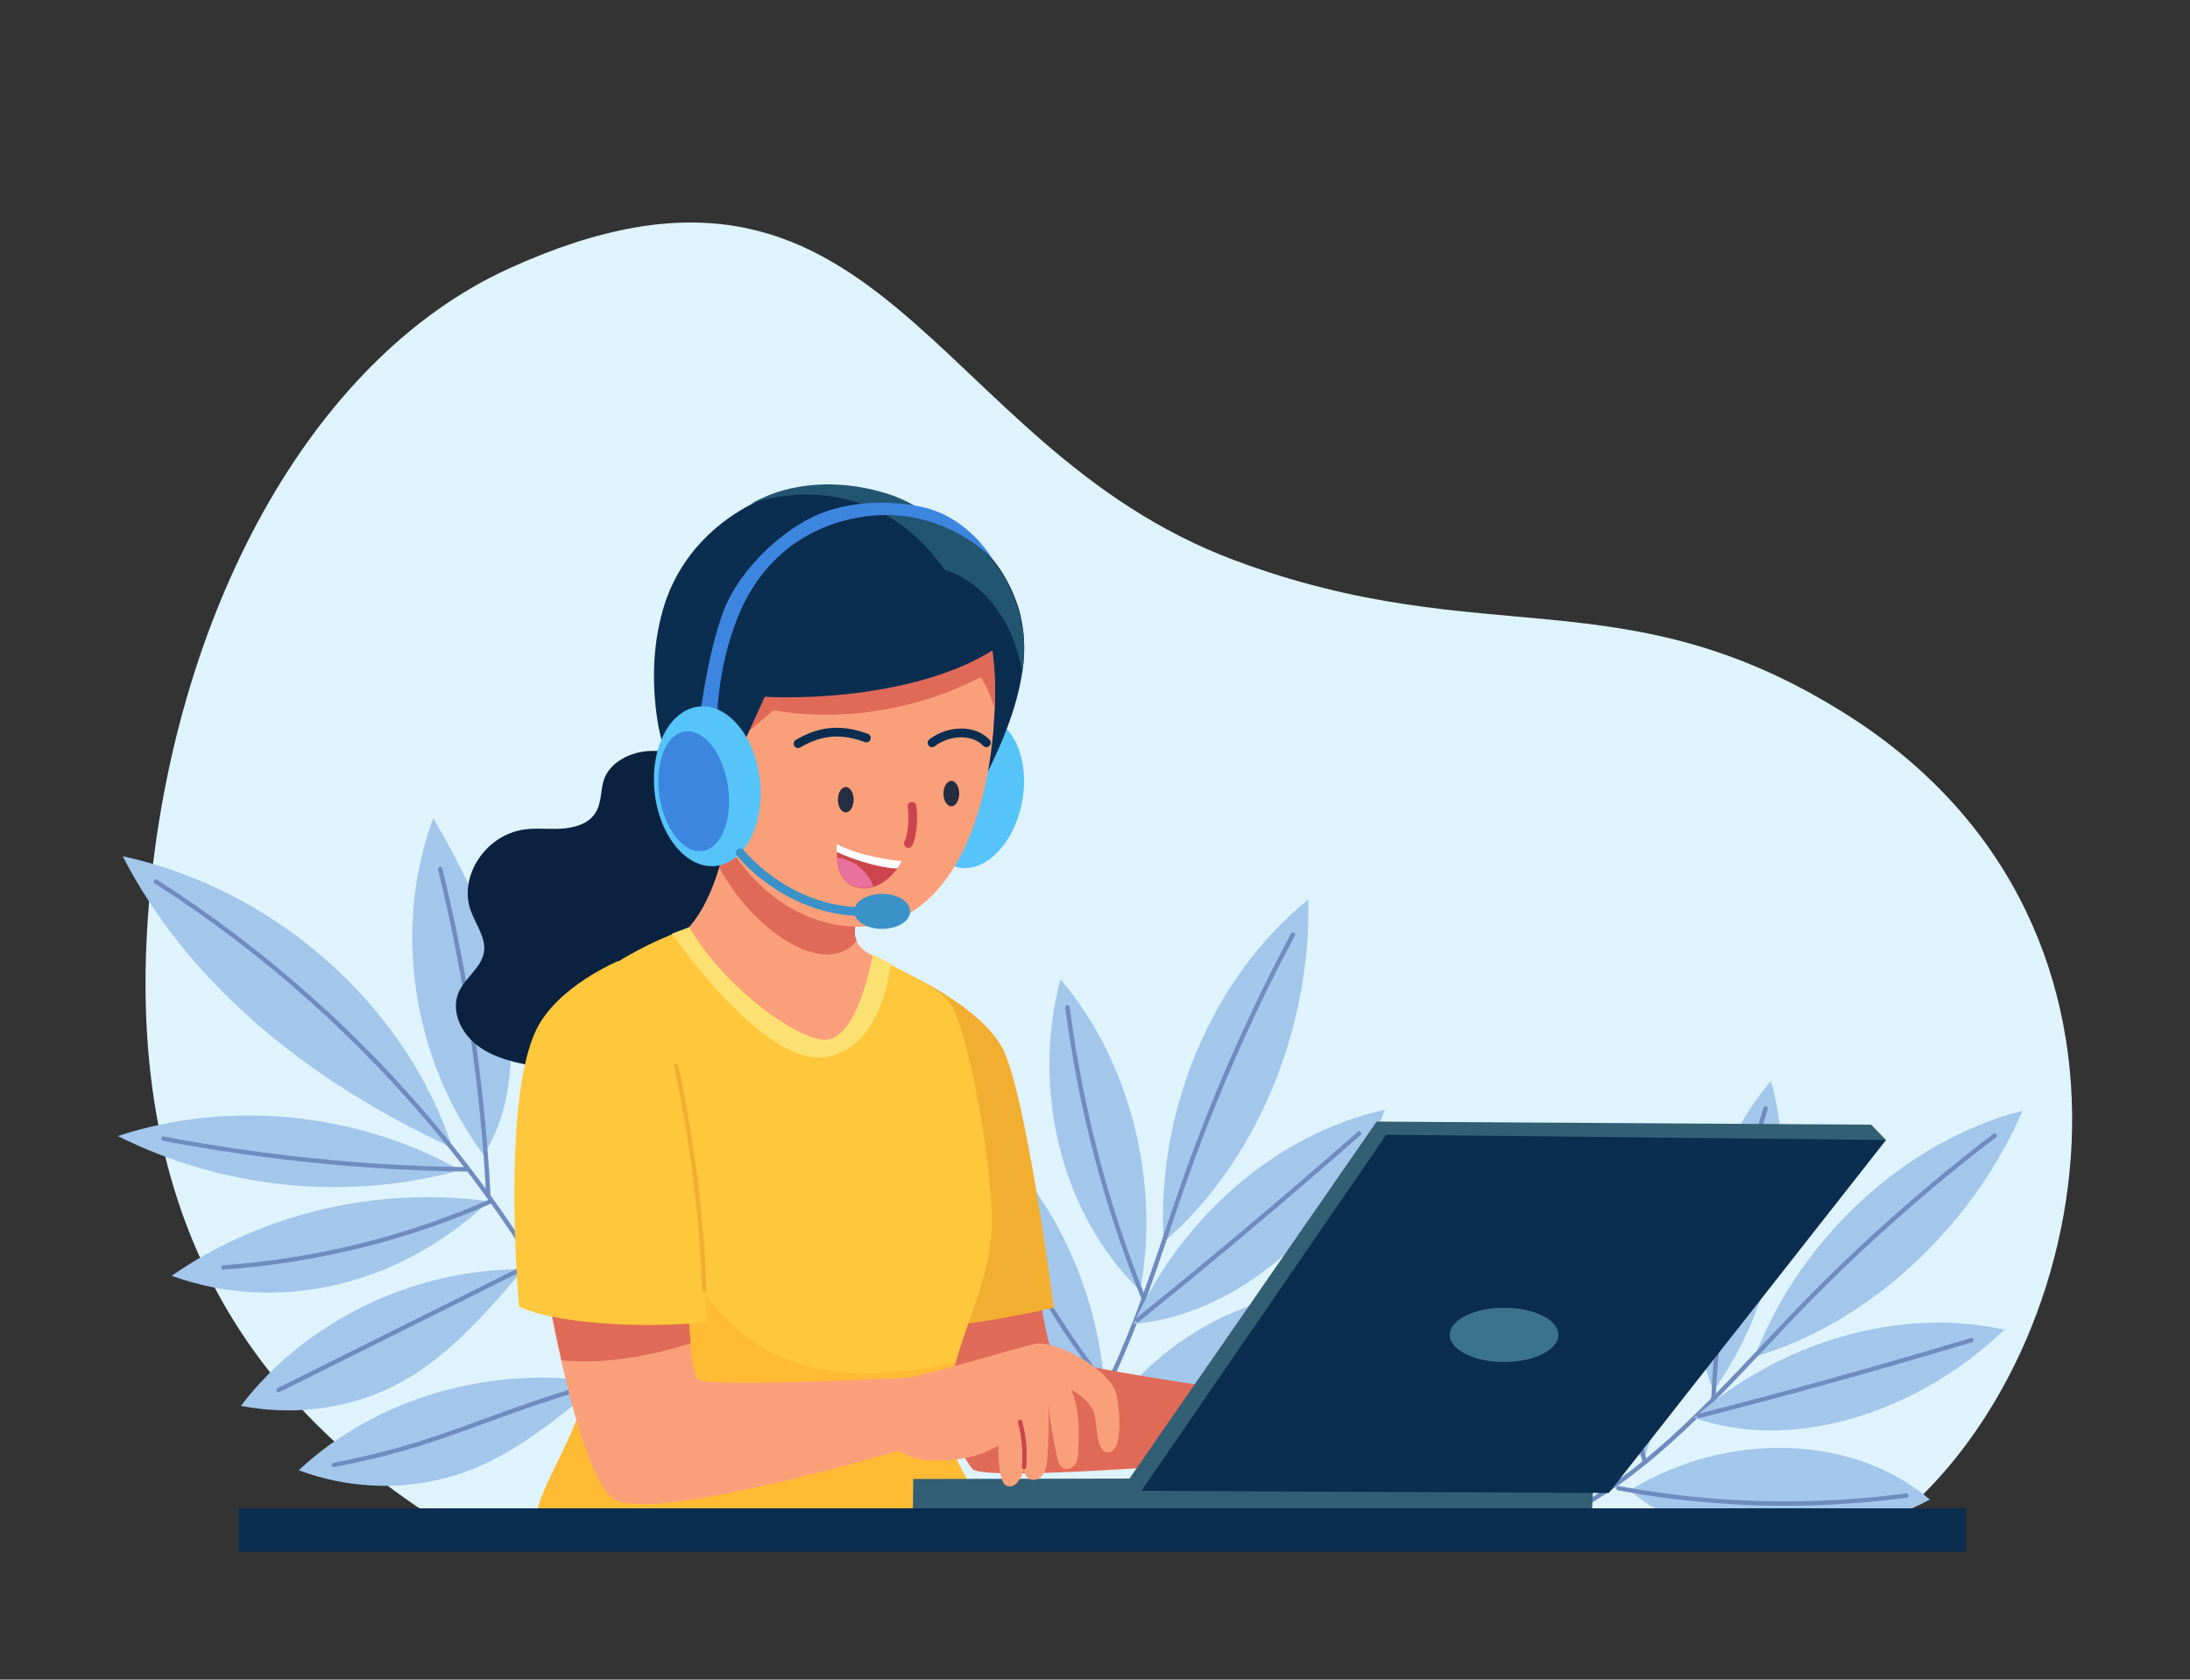 <?xml version="1.0" encoding="utf-8"?>
<!-- Generator: Adobe Illustrator 25.2.1, SVG Export Plug-In . SVG Version: 6.00 Build 0)  -->
<svg version="1.1" xmlns="http://www.w3.org/2000/svg" xmlns:xlink="http://www.w3.org/1999/xlink" x="0px" y="0px"
	 viewBox="0 0 500 383.5" style="enable-background:new 0 0 500 383.5;" xml:space="preserve">
<rect x="0" y="0" width="500" height="383.5" fill="#333333" stroke="none"/>
<style type="text/css">
	.stb0{fill:#DFF3FC;}
	.stb1{fill:#A2C7EB;}
	.stb2{fill:none;stroke:#6F8BBF;stroke-linecap:round;stroke-miterlimit:10;}
	.stb3{fill:#E06A58;}
	.stb4{fill:#F2AE30;}
	.stb5{fill:#0A2240;}
	.stb6{fill:#F9A07B;}
	.stb7{fill:#FFC73C;}
	.stb8{fill:#FFBB33;}
	.stb9{fill:#FCE172;}
	.stb10{fill:#325F73;}
	.stb11{fill:#0B2D50;}
	.stb12{fill:#3C738C;}
	.stb13{fill:#56C4F9;}
	.stb14{fill:#225570;}
	.stb15{fill:none;stroke:#0B2D50;stroke-width:2;stroke-linecap:round;stroke-miterlimit:10;}
	.stb16{fill:none;stroke:#CC454E;stroke-width:2;stroke-linecap:round;stroke-miterlimit:10;}
	.stb17{fill:#262D40;}
	.stb18{fill:#CC454E;}
	.stb19{fill:#FFFFFF;}
	.stb20{fill:#E8729B;}
	.stb21{fill:#3D86E0;}
	.stb22{fill:#3A92C9;}
	.stb23{fill:none;stroke:#3A92C9;stroke-width:2;stroke-linecap:round;stroke-miterlimit:10;}
	.stb24{fill:none;stroke:#CC454E;stroke-linecap:round;stroke-miterlimit:10;}
	.stb25{fill:none;stroke:#F2AE30;stroke-linecap:round;stroke-miterlimit:10;}
</style>
<g id="BACKGROUND">
</g>
<g id="OBJECTS">
	<g id="XMLID_163_">
		<g id="XMLID_329_">
			<path id="XMLID_110_" class="stb0" d="M430.5,348.7c47.5-36.1,68.6-136.2-8.5-185.3c-51.1-32.5-82.8-14-140.2-35.5
				C211.7,101.7,201.3,22.4,116,61.4c-45.2,20.7-76.5,78.9-82,145.1c-5.4,64.8,17.6,109.3,64.5,139.7
				C208.7,350.9,319.2,350,430.5,348.7z"/>
		</g>
		<g id="XMLID_162_">
			<g id="XMLID_161_">
				<g id="XMLID_231_">
					<g id="XMLID_5_">
						<g id="XMLID_6_">
							<path id="XMLID_108_" class="stb1" d="M265.7,283.6c-1.9-29.8,11.1-60.6,33-78.2C299.4,235.3,286.6,265.6,265.7,283.6z"/>
							<path id="XMLID_107_" class="stb2" d="M295.2,213.4c-9.2,17.2-17.2,35.2-23.9,53.8c-8.1,22.6-14.4,46.6-28.2,65.5"/>
						</g>
						<g id="XMLID_7_">
							<path id="XMLID_106_" class="stb1" d="M258.8,302.3c11.1-24.8,33.1-43.6,57.4-48.9C305.9,280,282.6,300.3,258.8,302.3z"/>
							<path id="XMLID_105_" class="stb2" d="M310.3,258.8c-16.6,14.6-33.5,28.8-50.6,42.6"/>
						</g>
						<g id="XMLID_8_">
							<path id="XMLID_104_" class="stb1" d="M252.3,323.9c14.8-22.1,42.2-33.7,64.8-27.4C300.5,318.4,273,330,252.3,323.9z"/>
							<path id="XMLID_103_" class="stb2" d="M311.7,298.1c-19.4,12.2-40.4,21.1-62,26.5"/>
						</g>
						<g id="XMLID_9_">
							<path id="XMLID_102_" class="stb1" d="M260.3,294.7c4.7-24.9-2.4-52.7-18.2-71.1C235.6,248.1,241.8,276.8,260.3,294.7z"/>
							<path id="XMLID_101_" class="stb2" d="M243.7,230c3.1,23.2,8.7,44.9,17.3,66.2"/>
						</g>
						<g id="XMLID_10_">
							<path id="XMLID_100_" class="stb1" d="M252.1,316c-2-25.6-15.2-49.7-34.4-63c1.1,13.6,4.7,26.7,10.4,38.6
								C234.8,305.2,244.5,313.9,252.1,316z"/>
							<path id="XMLID_99_" class="stb2" d="M220.6,258.2c7.6,21.4,18.4,41.2,32,58.4"/>
						</g>
					</g>
					<g id="XMLID_11_">
						<g id="XMLID_12_">
							<path id="XMLID_98_" class="stb1" d="M400.6,309.8c10.5-27.3,34.6-49.4,61.2-56.2C450.1,280.6,426.3,302.3,400.6,309.8z"/>
							<path id="XMLID_97_" class="stb2" d="M455.4,259.3c-15.2,11.6-29.7,24.4-43.2,38.2c-16.4,16.8-31.8,35.6-51.8,46.8"/>
						</g>
						<g id="XMLID_13_">
							<path id="XMLID_96_" class="stb1" d="M386.8,323.7c20-17.6,47.1-25.3,70.8-20.1C437.5,323,408.7,331.6,386.8,323.7z"/>
							<path id="XMLID_95_" class="stb2" d="M450.1,306c-20.7,6.2-41.4,12-62.2,17.3"/>
						</g>
						<g id="XMLID_14_">
							<path id="XMLID_94_" class="stb1" d="M372.1,340.3c22.2-13.7,51.1-12.8,68.5,2.1C417,355,388,354.2,372.1,340.3z"/>
							<path id="XMLID_93_" class="stb2" d="M435.2,341.5c-22.2,2.9-44.4,2.3-65.7-1.7"/>
						</g>
						<g id="XMLID_15_">
							<path id="XMLID_92_" class="stb1" d="M391.2,317.6c14.4-20.3,19.5-48,13.1-70.8C388.4,266,382.1,294.1,391.2,317.6z"/>
							<path id="XMLID_91_" class="stb2" d="M403.1,253.1c-6.8,21.9-10.8,43.6-11.9,66"/>
						</g>
						<g id="XMLID_16_">
							<path id="XMLID_90_" class="stb1" d="M375.3,333.2c8.7-23.7,7-50.5-4.6-70.2c-4.6,12.5-6.8,25.7-6.6,38.6
								C364.3,316.5,369.3,328.2,375.3,333.2z"/>
							<path id="XMLID_89_" class="stb2" d="M371.1,268.8c-2.1,22.1-0.6,44.2,4.4,65"/>
						</g>
					</g>
					<g id="XMLID_112_">
						<path id="XMLID_88_" class="stb1" d="M103.3,262.1C92.6,229.4,62.7,203,28,195.5C42.6,223.8,69.1,246.3,103.3,262.1z"/>
						<path id="XMLID_87_" class="stb1" d="M105.1,267.2C81.7,254,52.3,251,26.9,259.4C50.5,271.2,78.4,274.5,105.1,267.2z"/>
						<path id="XMLID_86_" class="stb1" d="M111.6,274.3c-25.3-3.5-51.8,2.7-72.4,17C62.5,299.8,90.5,294.3,111.6,274.3z"/>
						<path id="XMLID_85_" class="stb1" d="M119.5,289.8c-25.1-0.1-49.7,11.8-64.5,31.2c11.2,2.2,23,0.9,33.2-3.7
							C98.5,312.6,107,304.7,119.5,289.8z"/>
						<path id="XMLID_84_" class="stb1" d="M137.1,315.7c-24.7-4.2-51.1,3.4-68.9,20c10.6,4,22.6,4.7,33.4,1.8
							C112.6,334.7,122.4,328.3,137.1,315.7z"/>
						<path id="XMLID_83_" class="stb1" d="M110.4,263.7c-16.3-22-20.8-51.7-11.5-76.9c7.1,12,13.2,24.7,16,38.2
							C117.9,238.4,117.3,252.8,110.4,263.7z"/>
						<path id="XMLID_82_" class="stb1" d="M120.4,284.9c-3.9-23.4,4.1-48.2,21-65.1C143.4,244,136,268.6,120.4,284.9z"/>
						<g id="XMLID_113_">
							<path id="XMLID_81_" class="stb2" d="M35.6,201.3c49.7,31.8,88.5,79.2,109.1,133"/>
							<path id="XMLID_80_" class="stb2" d="M100.5,198.4c6,24.5,9.7,49.6,11,74.7"/>
							<path id="XMLID_79_" class="stb2" d="M137.7,229.3c-2,19.8-8.1,39.1-17.9,56.6"/>
							<path id="XMLID_78_" class="stb2" d="M37.3,260c22.8,4.3,45.9,6.7,69.1,7"/>
							<path id="XMLID_77_" class="stb2" d="M51,289.4c21-1.5,41.7-6.6,60.8-15"/>
							<path id="XMLID_76_" class="stb2" d="M63.6,317.4c19.4-9.7,38.8-19.3,58.1-29"/>
							<path id="XMLID_75_" class="stb2" d="M76.2,334.5c25.3-4.9,32.8-10.7,60.9-18.8"/>
						</g>
					</g>
				</g>
				<g id="XMLID_4_">
					<g id="XMLID_47_">
						<path id="XMLID_65_" class="stb3" d="M236.4,288.1c0,0,2.2,20.1,4.6,21.7c4.4,2.9,55.1,9.6,55.1,9.6l-1.7,13.2
							c0,0-69.4,6.2-72.4,2.8c-5.1-6-14.1-35.1-14.1-35.1L236.4,288.1z"/>
						<path id="XMLID_64_" class="stb4" d="M202.9,236.5l5.6-13.5c0,0,15.2,7.1,20.2,16c5.4,9.4,11.9,59.6,11.9,59.6
							s-26.9,6.2-31.8,3.6C204,299.5,202.9,236.5,202.9,236.5z"/>
					</g>
					<path id="XMLID_63_" class="stb5" d="M160.2,173.9c-3.9-1.4-8.1-2.7-12.3-2.4c-4.2,0.3-8.5,2.6-9.9,6.2c-1,2.6-0.5,5.7-2.2,8.1
						c-1.5,2.3-4.6,3.2-7.5,3.4c-2.9,0.2-5.8-0.2-8.6,0.2c-8.8,1.2-15.1,10.7-12.2,18.6c1.1,3.1,3.5,6.1,3,9.4
						c-0.6,3.5-4.2,5.8-5.7,9c-2,4.3,0.4,9.5,4.3,12.4c3.9,2.9,9,4,14,4.8c6.8,1,13.9,1.5,20.6,0.1s13.2-5,16.7-10.6
						c1.6-2.5,2.5-5.2,4.3-7.6c3.7-4.8,10.3-6.6,15.5-10c5.7-3.7,9.8-10.9,6.5-16.6c-3.2-5.4-11.6-6.6-15-12
						c-1.4-2.2-1.7-4.8-2.6-7.2C168.2,177.3,166,176.1,160.2,173.9z"/>
					<g id="XMLID_48_">
						<path id="XMLID_62_" class="stb6" d="M183.1,240.6c1,1.1,2.2,2.4,3.8,2.5c1.7,0.1,3.1-1.1,4.2-2.3c5.7-6,9.4-13.4,10.9-21
							c-1.4-0.8-2.8-1.6-4-2.3c-1.1-0.7-2-1.6-2.5-2.7c-0.3-0.8-0.5-1.7-0.4-2.6c0.8-7.5,1.5-11.7,4.2-19.3
							c-12.5-2.8-24.4-6.2-31.2-11.9c-0.8,3.5-1.8,10.4-3.9,17.1c-2.2,7.2-5.7,14.3-11.6,17.4C164.3,222.3,174.6,230.8,183.1,240.6z
							"/>
						<path id="XMLID_61_" class="stb3" d="M195.2,212.2c-0.1,0.9,0,1.8,0.4,2.6c-7.4,9-24-2.8-31.3-16.6c2.1-6.8,3.1-13.6,3.9-17.1
							c6.8,5.7,18.6,9.1,31.2,11.9C196.7,200.5,196,204.7,195.2,212.2z"/>
					</g>
					<g id="XMLID_49_">
						<path id="XMLID_60_" class="stb7" d="M215.9,321c-1.6,10.9,10.1,22.6,10.4,28.4c-24.9,0-77,1.5-103.6-2.1
							c-1.2-6.7,11.9-21.8,11.9-36.6c0-2-0.1-4.1-0.2-6.5c-0.4-6.6-1.4-14.5-2.5-22.6c-3-21.7-6.9-45-4-49.8
							c5.7-9.4,19-15.8,25.6-18.5c2.3-0.9,3.8-1.4,3.9-1.5c8.3,14.1,25.2,26.2,31.5,25.7c1.8-0.1,7-2,10.5-19.4
							c1.3,0.8,2.7,1.5,4,2.2c6.6,3.4,12.8,6.3,14.6,10.7c4.7,11.6,9.3,40.9,8.3,51.3c-1,10.5-5.2,18.5-8.2,29.1
							c-0.7,2.5-1.3,5.1-1.8,7.9C216.1,319.7,216,320.3,215.9,321z"/>
						<path id="XMLID_59_" class="stb8" d="M226.3,349.3c-24.9,0-77,1.5-103.6-2.1c-1.2-6.7,11.9-21.8,11.9-36.6c0-2-0.1-4.1-0.2-6.5
							c-0.4-6.6-1.4-14.5-2.5-22.6c4.7,5,11.6-16,14.6-9.9c16.4,33.2,29.4,41.9,52,41.9c6.7,0,12.9-0.9,19.6-2.4
							c-0.7,2.5-1.3,5.1-1.8,7.9c-0.1,0.6-0.2,1.3-0.3,2C214.2,331.8,226,343.5,226.3,349.3z"/>
						<path id="XMLID_58_" class="stb9" d="M203.4,220.1c-1.1,7.8-4.2,18.2-13.5,21c-12.5,3.7-30.5-19.5-36.5-27.9
							c2.3-0.9,3.8-1.4,3.9-1.5c8.3,14.1,25.2,26.2,31.5,25.7c1.8-0.1,7-2,10.5-19.4C200.7,218.7,202.1,219.4,203.4,220.1z"/>
					</g>
					<g id="XMLID_50_">
						<g id="XMLID_51_">
							<g id="XMLID_52_">
								<polygon id="XMLID_57_" class="stb10" points="208.5,337.7 208.4,346.3 363.4,347.2 363.8,337.4 								"/>
							</g>
							<g id="XMLID_53_">
								<polygon id="XMLID_56_" class="stb10" points="430.6,260.3 427.2,256.8 314.3,256.1 257.6,338 260.6,340.4 								"/>
								<polygon id="XMLID_55_" class="stb11" points="316.5,259.1 260.6,340.4 367.3,340.9 430.6,260.3 								"/>
							</g>
						</g>
						<ellipse id="XMLID_54_" class="stb12" cx="343.4" cy="304.8" rx="12.4" ry="6.2"/>
					</g>
					<g id="XMLID_114_">
						<g id="XMLID_115_">
							
								<ellipse id="XMLID_116_" transform="matrix(0.183 -0.983 0.983 0.183 3.49 366.168)" class="stb13" cx="222.1" cy="181" rx="17.4" ry="11.5"/>
						</g>
						<path id="XMLID_117_" class="stb11" d="M233.4,153.4c-1.2,8.2-4.8,17.3-10.2,27.3c-1.9-8.2-3.1-18.2-4.7-28.2
							c-1.7-10-3.8-20-7.6-28.2c-0.8-1.8-1.8-3.5-2.7-5.1c2.2-0.2,4.4,0,6.6,0.6c3.3,0.9,6.4,2.6,9,4.9c4.2,3.8,7.1,8.9,8.8,14.3
							C233.9,143.5,234.2,148.3,233.4,153.4z"/>
						<g id="XMLID_118_">
							<path id="XMLID_119_" class="stb6" d="M227.1,161.9c-0.1,1.6-0.2,3.3-0.3,4.9c-2.3,26.6-13.4,44.8-30.5,44.8
								c-24.1,0-39.8-27.1-39.8-53.6c0-26.2,16-45.1,34.8-42.9c10.8,1.2,18.7,4.8,24.3,10.1c3.7,3.5,6.4,7.7,8.2,12.5
								c2.1,5.4,3.1,11.5,3.3,18.1c0,0,0,0,0,0.1C227.2,157.9,227.2,159.9,227.1,161.9z"/>
							<path id="XMLID_120_" class="stb3" d="M227.1,161.9c-0.7-2.6-1.8-5.1-3.2-7.3c-14.2,7.4-31.2,10.3-47.3,7.6
								c-3.1,2.6-6.1,5.1-9.1,7.6c0.1-12.1,0.2-20.3,5-26.1c4.4-5.5,11.8-7.6,18.8-8.5c7.9-1,15.9-1,23.8,0.1c3,0.4,6.1,1.1,8.8,2.6
								c2.1,5.4,3.1,11.5,3.3,18.1c0,0,0,0,0,0.1C227.2,157.9,227.2,159.9,227.1,161.9z"/>
						</g>
						<path id="XMLID_121_" class="stb11" d="M230.6,145.6c-3.3,2.8-7.5,5.1-12.1,7c-13.3,5.4-30.5,7.1-43.9,6.5
							c-6.6,14.5-9.3,19.7-11,32.4c-6.5-6.1-11.7-17.1-13.3-25.8c-1.5-8.7-1.4-17.8,1-26.3c3.8-13.4,13.4-20.7,20.1-24.2
							c1.7-0.9,3.2-1.5,4.3-2c8.5-3.3,18.1-3,26.8-0.3c4.8,1.5,8.8,4,12.1,7.1c6.8,6.1,11,14.5,13.7,20.7
							C229.3,142.4,230,144.2,230.6,145.6z"/>
						<path id="XMLID_122_" class="stb14" d="M233.4,153.4c-0.5-2.9-1.4-5.7-2.5-8.4c-0.6-1.5-1.4-3-2.4-4.5
							c-3-4.8-7.4-8.7-12.8-10.4c-1.5-2.1-3.1-4-4.8-5.8c-6.1-6.2-13.1-9.7-20.7-10.9c-6.3-1-12.8-0.4-18.8,1.6
							c1.7-0.9,3.2-1.5,4.3-2c8.5-3.3,18.1-3,26.8-0.3c4.8,1.5,8.8,4,12.1,7.1c3.3,0.9,6.4,2.6,9,4.9c4.2,3.8,7.1,8.9,8.8,14.3
							C233.9,143.5,234.2,148.3,233.4,153.4z"/>
						<g id="XMLID_123_">
							<g id="XMLID_124_">
								<path id="XMLID_125_" class="stb15" d="M182.2,169.8c4.5-2.6,9.1-3.7,15.6-1.3"/>
								<path id="XMLID_126_" class="stb15" d="M212.8,169.6c3.8-2.9,9.5-3.1,12.4,0"/>
								<path id="XMLID_127_" class="stb16" d="M208.2,184.1c0.4,2,0.2,6.5-0.8,8.5"/>
								<ellipse id="XMLID_128_" class="stb17" cx="193.1" cy="182.6" rx="1.8" ry="2.9"/>
								<ellipse id="XMLID_129_" class="stb17" cx="217.2" cy="181.2" rx="1.8" ry="2.9"/>
							</g>
							<g id="XMLID_130_">
								<path id="XMLID_131_" class="stb18" d="M205.9,196.6c0,0-0.4,0.7-1,1.7c-1.1,1.4-2.9,3.4-5.4,4.2h0c-1.1,0.3-2.2,0.5-3.5,0.2
									c-3.8-0.7-4.8-4.1-4.9-6.8c0-0.5,0-1,0-1.4c0-1.1,0.1-1.8,0.1-1.8C197.1,195.9,205.9,196.6,205.9,196.6z"/>
								<path id="XMLID_132_" class="stb19" d="M205.9,196.6c0,0-0.4,0.7-1,1.7c-3.1,0-9.3-1.6-13.9-3.8c0-1.1,0.1-1.8,0.1-1.8
									C197.1,195.9,205.9,196.6,205.9,196.6z"/>
								<path id="XMLID_133_" class="stb20" d="M199.4,202.4c-1.1,0.3-2.2,0.5-3.5,0.2c-3.8-0.7-4.8-4.1-4.9-6.8c1.8,0.2,3.6,0.9,5,2
									C197.6,199.1,198.7,200.6,199.4,202.4z"/>
							</g>
						</g>
						<g id="XMLID_134_">
							<path id="XMLID_135_" class="stb21" d="M163.7,165.2c0,0-0.2-12.5,5-24.9c6.5-15.6,19.8-22.2,32.6-22.7
								c15.5-0.5,25.2,9.9,25.2,9.9s-5.1-8.9-15-11.5c-6.5-1.7-16.4-1.9-24.3,1.3c-8.2,3.3-18.3,12.5-22,22.2
								c-3.7,9.7-5.5,24.8-5.5,24.8L163.7,165.2z"/>
							<g id="XMLID_136_">
								
									<ellipse id="XMLID_137_" transform="matrix(0.995 -0.103 0.103 0.995 -17.687 17.662)" class="stb13" cx="161.5" cy="179.4" rx="12.1" ry="18.3"/>
								
									<ellipse id="XMLID_138_" transform="matrix(0.989 -0.149 0.149 0.989 -25.102 25.528)" class="stb21" cx="158.3" cy="180.7" rx="7.9" ry="13.8"/>
							</g>
							<g id="XMLID_139_">
								<ellipse id="XMLID_140_" class="stb22" cx="201.4" cy="208.1" rx="6.4" ry="4"/>
								<path id="XMLID_141_" class="stb23" d="M169,194.7c0,0,9.5,12.2,25.9,13.4"/>
							</g>
						</g>
					</g>
					<g id="XMLID_142_">
						<g id="XMLID_143_">
							<g id="XMLID_144_">
								<g id="XMLID_145_">
									<path id="XMLID_146_" class="stb6" d="M208.4,314.5l-0.6,16c0,0-57.8,17.3-67.4,11.9c-4.7-2.7-9-17.4-12.3-31.8
										c-3.4-15.1-5.6-29.8-5.6-29.8l33.9-6.6c0,0,0,20.7,1.2,32.6c0.4,4.4,1,7.7,1.8,8.2C162.5,316.9,208.4,314.5,208.4,314.5z"
										/>
									<path id="XMLID_147_" class="stb3" d="M157.7,306.7c-6.2,2-18.1,5.1-29.5,3.9c-3.4-15.1-5.6-29.8-5.6-29.8l33.9-6.6
										C156.5,274,156.5,294.7,157.7,306.7z"/>
								</g>
								<g id="XMLID_148_">
									<path id="XMLID_149_" class="stb6" d="M206.8,314.7c8.6-1.8,23.2-6.3,29.2-7.8c4.3-1.1,15.5,4.7,18.4,10.1
										c1.3,2.4,2.5,15.9-2,14.5c-2.2-0.7-1.9-6.5-2.6-8.8c-0.6-1.9-2.4-3.8-5.2-5.4c1.8,4.6,1.8,8.6,1.6,13.6
										c0,1.1-0.1,2.2-0.6,3.2c-0.5,1-1.7,1.6-2.7,1.2c-1-0.4-1.4-1.7-1.6-2.8c-0.8-3.8-1.6-7.7-1.9-12c0.1,4.3,0,8.5-0.3,12.8
										c-0.2,3.3-1.8,5-3.8,4.5c-0.9-0.2-1.2-1.1-1.6-2.1c-0.6,2.1-2.1,4.4-4,3.5c-1.2-0.5-1.9-4.8-1.7-9.2
										c-3.7,2.3-7.9,3.3-12.8,3.5c-4.3,0.2-8.8-0.6-11.4-3.6C204.1,325.3,205.6,318.5,206.8,314.7z"/>
									<path id="XMLID_150_" class="stb24" d="M233.8,335c0.3-3.5,0-7-0.9-10.3"/>
								</g>
							</g>
							<path id="XMLID_151_" class="stb7" d="M152.7,240.5c-2.5-6.9-11.5-21.1-11.5-21.1s-13.7,5.7-18.6,15.4
								c-8.3,16.4-4.1,63.6-4.1,63.6c11.1,4.7,33.5,4.7,43,3.4C161.5,301.9,157.6,254.4,152.7,240.5z"/>
						</g>
						<path id="XMLID_152_" class="stb25" d="M154.4,243.4c3.8,18,5.8,34.7,6.4,51.1"/>
					</g>
				</g>
				<rect id="XMLID_3_" x="54.5" y="344.4" class="stb11" width="394.3" height="9.9"/>
			</g>
		</g>
	</g>
</g>
</svg>
